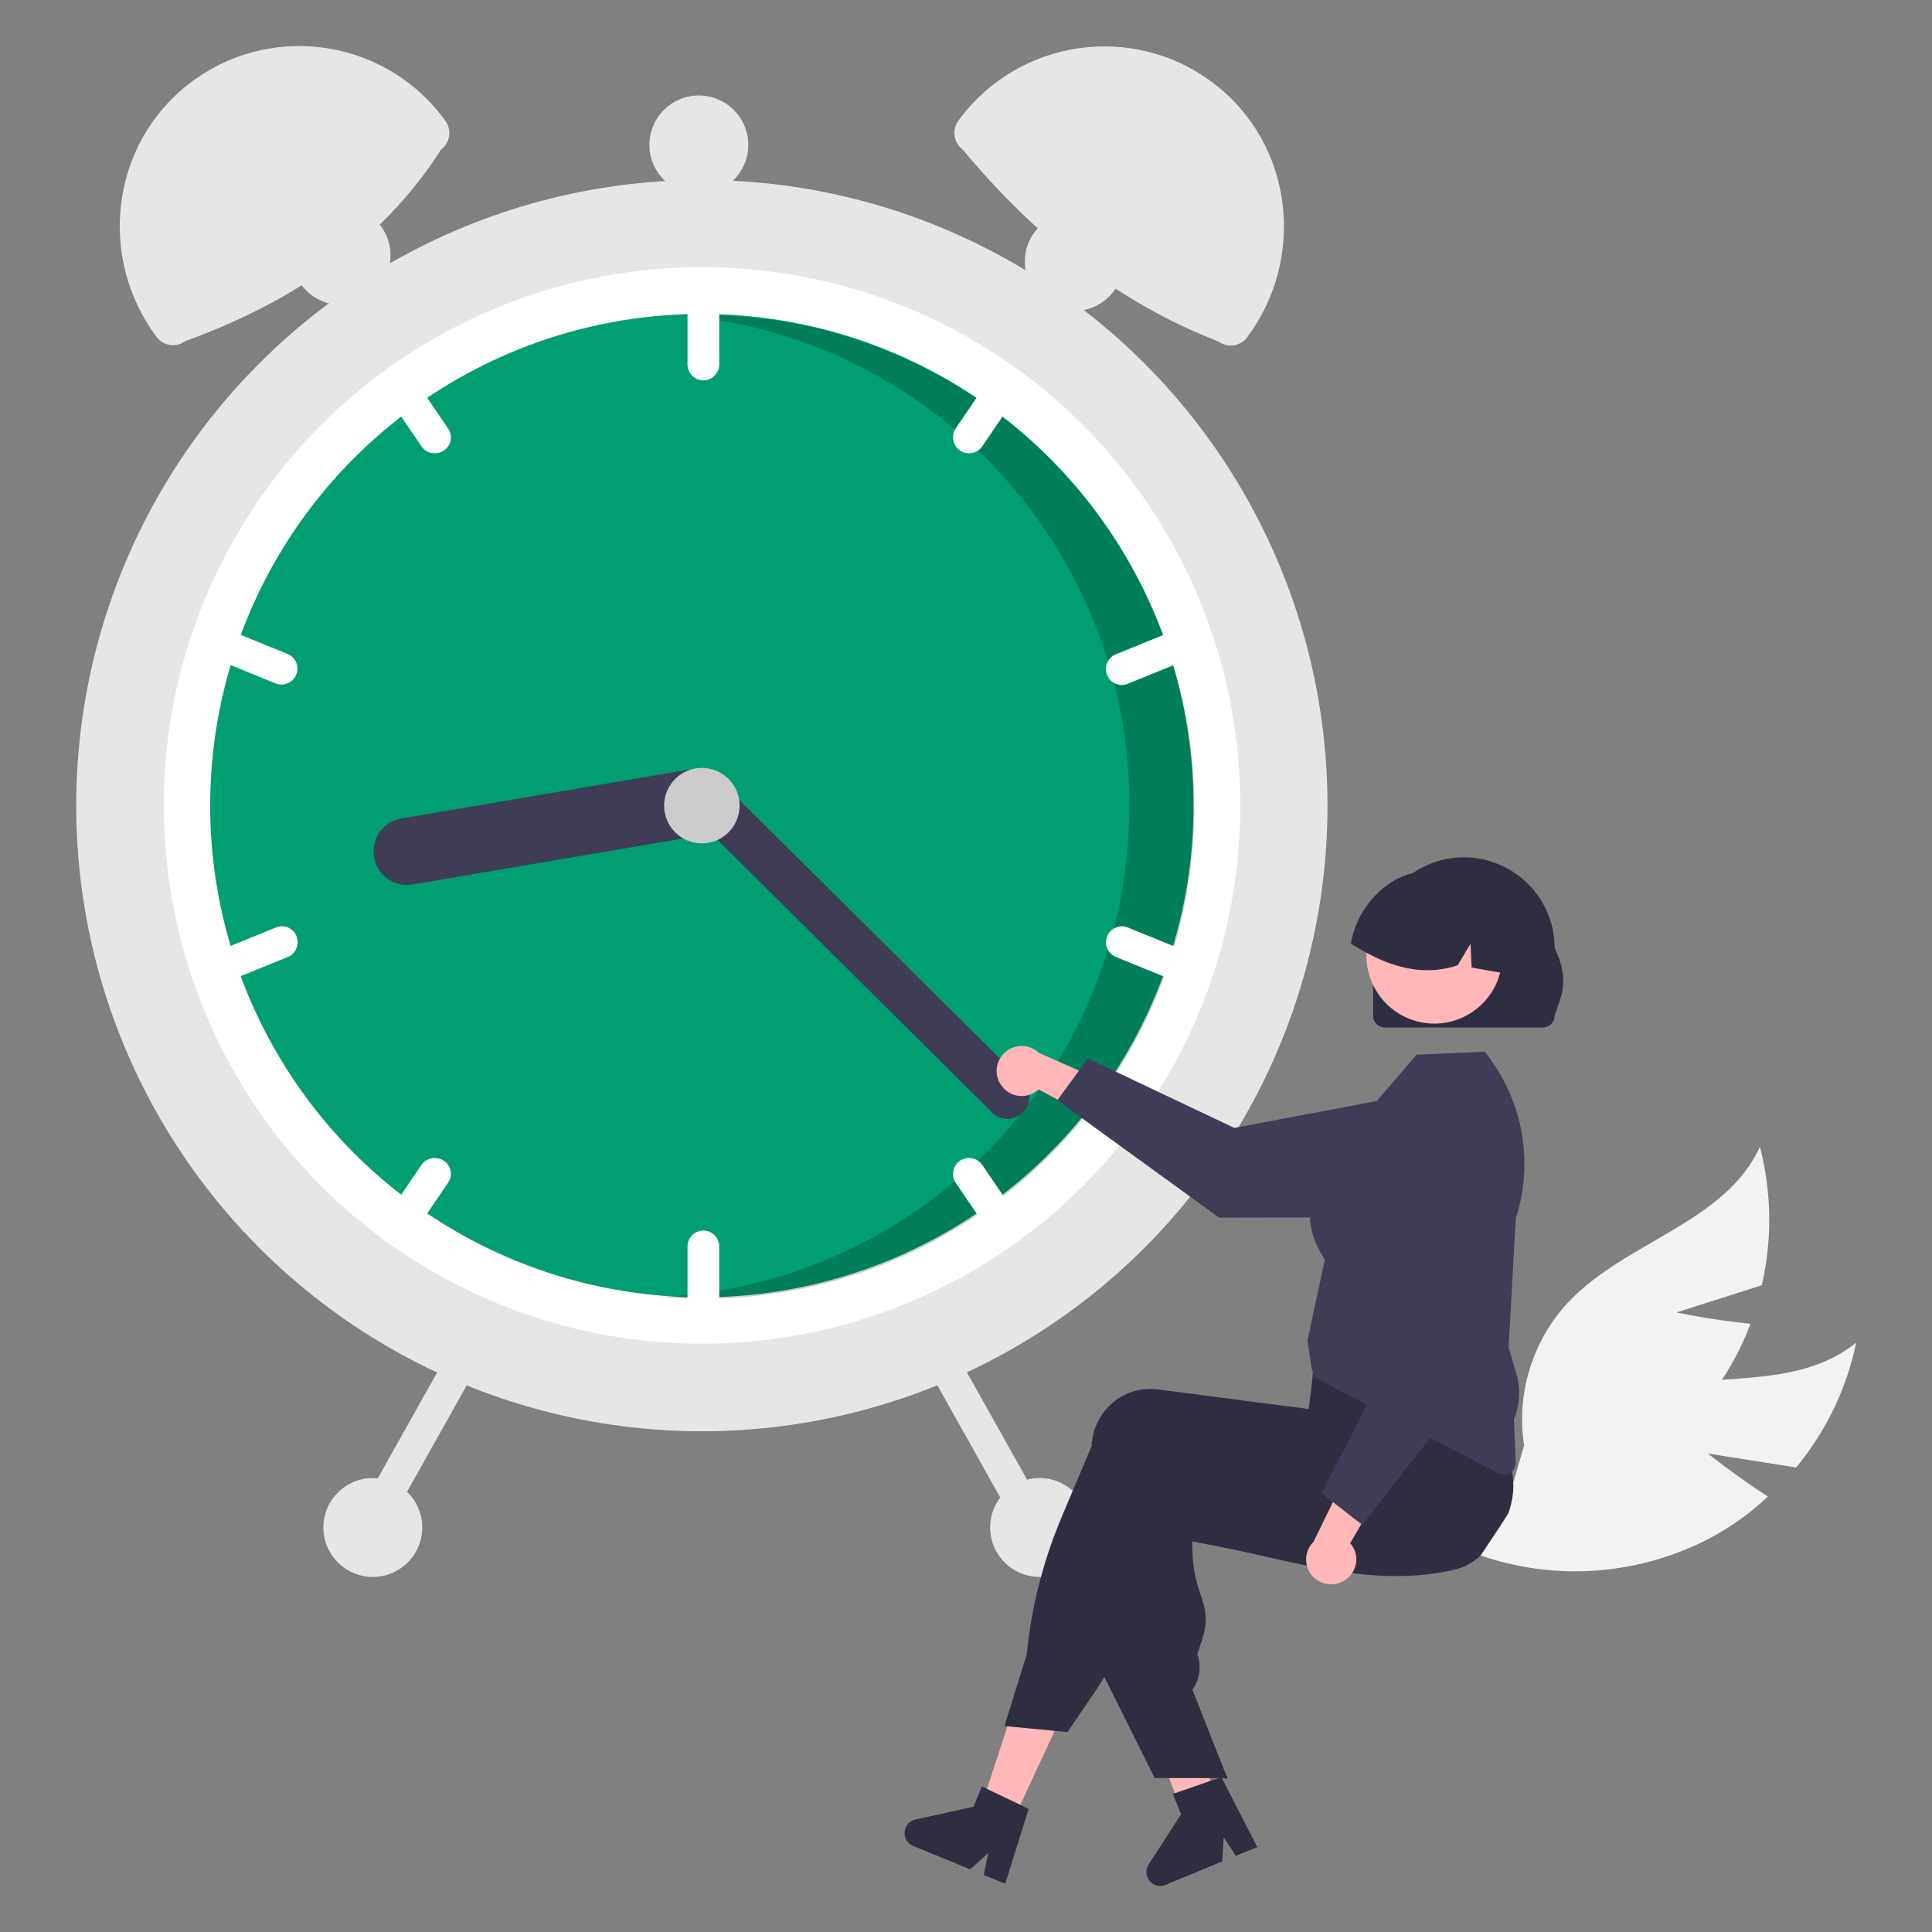 <svg xmlns="http://www.w3.org/2000/svg" id="Layer_1" x="0" y="0" viewBox="0 0 512 512" style="enable-background:new 0 0 512 512" xml:space="preserve"><rect x="0" y="0" width="512" height="512" fill="#808080" stroke="none"/><style>.st0{fill:#f2f2f2}.st1{fill:#e6e6e6}.st2{fill:#fff}.st5{fill:#3f3d56}.st7{fill:#ffb7b7}.st8{fill:#2f2e41}</style><path class="st0" d="m452.6 385.2 23.4 3.7c7.9-9.6 13.4-20.9 15.9-33.1-17.1 14-43.1 6.6-63.8 14.2-13.1 4.9-23.2 15.5-27.5 28.8L389.1 411c20.9 8.3 44.4 7 64.3-3.5 5.5-3 10.6-6.6 15.1-10.9-8.1-5.2-15.9-11.4-15.9-11.4z"></path><path class="st0" d="m444.3 347.8 22.6-7.2c2.8-12.1 2.6-24.7-.5-36.7-9.1 20.1-35.6 25.1-50.8 41.2-9.5 10.2-13.8 24.2-11.7 38l-4.7 16.1c22.4-1.9 42.9-13.6 56-31.9 3.6-5.1 6.5-10.6 8.7-16.5-9.8-.9-19.6-3-19.6-3z"></path><circle class="st1" cx="186" cy="213.5" r="165.8"></circle><path class="st2" d="M328.7 213.5c0 45.1-21.3 87.6-57.6 114.5-1.2.9-2.4 1.8-3.6 2.6-49 34-113.9 34-162.9 0-1.2-.8-2.4-1.7-3.6-2.6-63.3-47-76.4-136.4-29.4-199.7 8.3-11.2 18.2-21.1 29.4-29.4 1.2-.9 2.4-1.8 3.6-2.6 49-34 113.9-34 162.9 0 1.2.8 2.4 1.7 3.6 2.6 36.3 27 57.6 69.4 57.6 114.6z"></path><circle cx="186" cy="213.5" r="130.3" style="fill:#009e71"></circle><path d="M186.3 83.5c-2 0-3.9.1-5.9.1 71.7 6.3 124.7 69.5 118.4 141.3-5.7 65.1-58.7 115.8-124 118.8 3.8.3 7.6.5 11.4.5 72 0 130.3-58.4 130.3-130.3S258.3 83.5 186.3 83.5z" style="opacity:.2;enable-background:new"></path><path class="st2" d="M186.4 73.9c-2.3 0-4.2 1.9-4.2 4.2v18.5c0 2.3 1.9 4.2 4.2 4.2 2.3 0 4.2-1.9 4.2-4.2V78.1c0-2.3-1.9-4.2-4.2-4.2zM271.1 99c-1.2-.9-2.4-1.8-3.6-2.6-1.5-.1-2.9.6-3.8 1.8l-10.4 15.3c-1.3 1.9-.8 4.6 1.1 5.9 1.9 1.3 4.6.8 5.9-1.1l10.4-15.3c.8-1.2.9-2.7.4-4zM318.4 168.7c-.9-2.2-3.4-3.2-5.5-2.3l-17.2 7c-2.2.9-3.2 3.4-2.3 5.5.9 2.2 3.4 3.2 5.5 2.3l17.2-7c2.2-.9 3.2-3.3 2.3-5.5zM118.7 113.5l-10.4-15.3c-.8-1.2-2.3-1.9-3.8-1.8-1.2.8-2.4 1.7-3.6 2.6-.6 1.3-.4 2.8.4 4l10.4 15.3c1.3 1.9 4 2.4 5.9 1.1 2-1.3 2.5-4 1.1-5.9zM76.2 173.3l-17.2-7c-2.2-.9-4.6.2-5.5 2.3-.9 2.2.2 4.6 2.3 5.5l17.2 7c2.2.9 4.6-.2 5.5-2.3s-.1-4.6-2.3-5.5zM186.4 326.1c-2.3 0-4.2 1.9-4.2 4.2v18.5c0 2.3 1.9 4.2 4.2 4.2 2.3 0 4.2-1.9 4.2-4.2v-18.5c0-2.3-1.9-4.2-4.2-4.2zM270.7 324l-10.4-15.3c-1.3-1.9-4-2.4-5.9-1.1-1.9 1.3-2.4 4-1.1 5.9l10.4 15.3c.8 1.2 2.3 1.9 3.8 1.8 1.2-.8 2.4-1.7 3.6-2.6.5-1.3.4-2.8-.4-4zM316.1 252.8l-17.2-7c-2.2-.9-4.6.2-5.5 2.3-.9 2.2.2 4.6 2.3 5.5l17.2 7c2.2.9 4.6-.2 5.5-2.3s-.1-4.6-2.3-5.5zM117.6 307.6c-1.9-1.3-4.6-.8-5.9 1.1L101.3 324c-.8 1.2-1 2.7-.4 4 1.2.9 2.4 1.8 3.6 2.6 1.5.1 2.9-.6 3.8-1.8l10.4-15.3c1.4-1.9.9-4.6-1.1-5.9zM78.6 248.1c-.9-2.2-3.4-3.2-5.5-2.3l-17.2 7c-2.2.9-3.2 3.4-2.3 5.5.9 2.2 3.4 3.2 5.5 2.3l17.2-7c2.1-.8 3.1-3.3 2.3-5.5z"></path><path class="st5" d="M191.9 211.4c.8 4.8-2.4 9.4-7.3 10.2l-75.3 12.8c-4.8.8-9.4-2.4-10.2-7.3-.8-4.8 2.4-9.4 7.3-10.2l75.3-12.8c4.8-.8 9.4 2.5 10.2 7.3z"></path><path class="st5" d="M271.1 294.8c-2.3 2.3-5.9 2.3-8.2 0l-81-80.4c-2.3-2.3-2.3-5.9 0-8.2 2.3-2.3 5.9-2.3 8.2 0l81 80.4c2.3 2.3 2.3 5.9 0 8.2z"></path><circle cx="186" cy="213.5" r="10" style="fill:#ccc"></circle><path class="st1" d="M116.9 39.6C101.5 63.8 78 79.9 49.1 90.4c-2.4 1.8-5.8 1.3-7.6-1.1-15.7-21-12.2-51 8.6-67.1C71 6 101.1 9.9 117.2 30.9c.1.2.3.3.4.5l.4.6c1.8 2.4 1.3 5.8-1.1 7.6zM254.4 31.4c15.9-21.1 45.9-25.4 67-9.5.2.1.3.3.5.4 20.8 16 24.3 46.1 8.6 67.1-1.8 2.4-5.2 2.9-7.6 1.1C296 80.1 274 62.3 255.1 39.6c-2.4-1.8-2.9-5.2-1.1-7.6l.4-.6zM247.7 357.2c-2 1.1-2.8 3.7-1.6 5.8l24.5 43.7c1.1 2 3.7 2.8 5.8 1.6 2-1.1 2.8-3.7 1.6-5.8l-24.5-43.7c-1.2-2-3.8-2.8-5.8-1.6zM118.6 358.8l-24.5 43.7c-1.1 2-.4 4.6 1.6 5.8 2 1.1 4.6.4 5.8-1.6L126 363c1.1-2 .4-4.6-1.6-5.8-2.1-1.2-4.7-.5-5.8 1.6z"></path><circle class="st1" cx="275.5" cy="404.8" r="13.1"></circle><circle class="st1" cx="284.7" cy="69.3" r="13.1"></circle><circle class="st1" cx="185.2" cy="38.4" r="13.1"></circle><circle class="st1" cx="90.4" cy="67.7" r="13.1"></circle><circle class="st1" cx="98.8" cy="404.8" r="13.1"></circle><path class="st7" d="M265.2 287.4c2 3.1 6 4 9.1 2 .3-.2.6-.4.9-.7l20.6 11-1.1-12.1-19.4-8.6c-2.6-2.5-6.8-2.4-9.3.2-2.2 2.3-2.5 5.7-.8 8.2z"></path><path class="st5" d="m280.2 291.6 8.1-11.1 38.8 18.4 48.3-9.1c9-1.7 17.6 4.2 19.3 13.2.2 1 .3 2 .3 3 0 9.1-7.4 16.6-16.5 16.6l-55.4.1-42.9-31.1z"></path><path class="st7" d="m267.8 483.9-8.2-3.9 11.2-34.1 12 5.7zM322.4 478.4c-.6.4-1.2.7-1.8 1.1-1.2.7-2.4 1.5-3.6 2.2-.6.4-1.2.7-1.8 1.1l-.9.2-1.3-3.5-.6-1.6-.9-2.3-1.6-4.2-8.3-22 12.9-3.2.5 2 .2 1 4.5 18.3.9 3.8v.1l.6 2.2.5 1.9.5 2.2.2.7z"></path><path class="st8" d="M399.7 401.1c-.8 1.3-1.7 2.6-2.5 3.9l-4.8 7.2c-1 .9-2 1.7-3.2 2.3l-.1.1c-.8.5-1.7.8-2.7 1.1-.3.1-.7.2-1 .3-1.2.3-2.4.5-3.6.7-2.1.4-4.2.6-6.3.8h-.5c-8.6.6-16.9-.4-25.6-2-4.3-.8-8.7-1.8-13.2-2.8-1.5-.3-3-.7-4.5-1-.1 0-.2-.1-.4-.1-2.2-.5-4.4-.9-6.6-1.4-2.8-.6-5.7-1.1-8.8-1.7l.2 4.3c.2 3.3.9 6.5 2 9.6 1.3 3.8 2.3 6.8.2 13l-1 3c1.1 3 .7 6.4-1.1 9.1l-.2.3 8.7 22 .6 1.4H306l-13.4-26.9-.6-1.3v-.1l1.4-51.6c0-.5.1-.9.1-1.4.5-4.2 2.6-8 6-10.6 3.2-2.5 7.2-3.6 11.3-3.1l4.6.6 9.4 1.2 6.6.9h.1l19.5 2.5 1.4-5.7.3-.1 8.2-3 28.3-10.4h.1l1.9-.7.2.4c.1.1.1.2.2.3 1.8 3.3 3.3 6.8 4.5 10.4 1.9 5.9 3.5 11.9 4.7 18 .1.3.1.5.1.7V391.6c.4 2.9 0 6.2-1.2 9.5z"></path><path class="st8" d="m400.9 382.1-.3-1.2c-1-2.9-2.1-5.7-3.3-8.4-1.4-3.1-3.1-6.5-5.1-10.1-1-1.7-2-3.6-3.2-5.5-.6-.9-1.1-1.9-1.8-2.9 0 0 0-.1-.1-.1l-.2-.3-28 3.8-10.4 1.4-.6 5.2-.1 1.3-.4 3.5-.6 4.6-15.5-2-16-2.1-8.6-1.1c-4-.5-8.1.6-11.3 3.1-3.3 2.6-5.5 6.4-6 10.6-.1.4-.1.9-.1 1.3l-8.1 19.2c-4.8 11.5-7.9 23.6-9.1 36l-5.9 19 .8.1 12.6 1.2 3.3.3 7.3-10.7c.8-1.2 1.6-2.5 2.4-3.8 1.2-2.1 2.3-4.3 3.2-6.5l15.8-37.6 3.6.6c5.5.9 10.9 1.6 16 2.2 16.6 1.9 30.9 2 43.7.4 3.6-.4 7.1-1 10.4-1.7 1.2-.3 2.4-.5 3.6-.8.3-.1.6-.1.8-.2 5-1.3 9.1-5.1 10.7-10 1.1-2.9 1.2-5.9.5-8.8zM270.4 478.3l-8.8-4.2-1.4-.7-2.2 5.4-15.4 3.4c-2 .4-3.2 2.4-2.8 4.4.3 1.2 1.1 2.2 2.2 2.6l15.1 6.2 4.8-4.3-1.2 5.8 5.7 2.3 6.2-19.8-2.2-1.1zM324.6 469.9l.6 1.5h-.6zM321.5 471.7l-9.2 3.2-1.5.5 2.2 5.4-8.6 13.3c-1.1 1.7-.6 4 1.1 5.1 1 .7 2.3.8 3.4.3l15-6.2.4-6.4 3.2 4.9 5.7-2.3-9.5-18.5-2.2.7z"></path><path class="st5" d="M398.6 390.8c-.5 0-1.1-.1-1.6-.4l-48.8-25.5-.6-2.3-1.1-7.3v-.1l4.6-21.4c-.1-.2-.3-.5-.5-.8-2.1-3.5-8.4-14.2 3.7-28.9l21.1-24.6 18.1-.8.2.3c9.8 12.4 12.9 28.8 8 43.9l-1.9 34.1 2 6.9c1.2 4 1 8.4-.6 12.3l.5 11.2c.1 1.9-1.4 3.5-3.3 3.5.3-.1.2-.1.2-.1z"></path><path class="st7" d="M356.2 418.9c3.1-1.8 4.2-5.9 2.3-9-.2-.3-.4-.6-.7-.9l11.7-20.2-12.1.7-9.3 19.1a6.61 6.61 0 0 0-.1 9.3c2.3 2.2 5.6 2.6 8.2 1z"></path><path class="st5" d="m361 404.1-10.8-8.4 19.7-38.2-7.4-48.6c-1.4-9 4.8-17.5 13.9-18.9 1-.2 2-.2 3-.2 9.1.3 16.3 8 16 17.1l-1.8 55.4-32.6 41.8z"></path><path id="f4e08e8b-ef08-4d70-8ad3-b81af8a71ff9-1498" class="st8" d="M363.9 269.2v-17.9c0-13.3 10.8-24.1 24-24.1 13.3 0 24.1 10.8 24.1 24 4.2 8.8 1.6 13 0 17.9 0 1.8-1.4 3.2-3.2 3.2h-41.6c-1.8.1-3.3-1.3-3.3-3.1z"></path><circle transform="rotate(-80.781 380.089 253.27)" class="st7" cx="380.1" cy="253.3" r="18"></circle><path class="st8" d="M398.9 258c-.2 0-.3-.1-.5-.1l-8.4-1.5-.3-6.3-3.4 5.7c-7.7 2.6-15 1.1-21.8-2.1-2.2-1.1-4.4-2.3-6.5-3.6 1.2-7.1 5.5-13.3 11.7-16.9.3-.1.5-.3.8-.4.4-.2.9-.4 1.3-.6 7.1-2.8 15.2-1.2 20.8 4 5.6 5.3 8.1 13.9 6.3 21.8z"></path></svg>